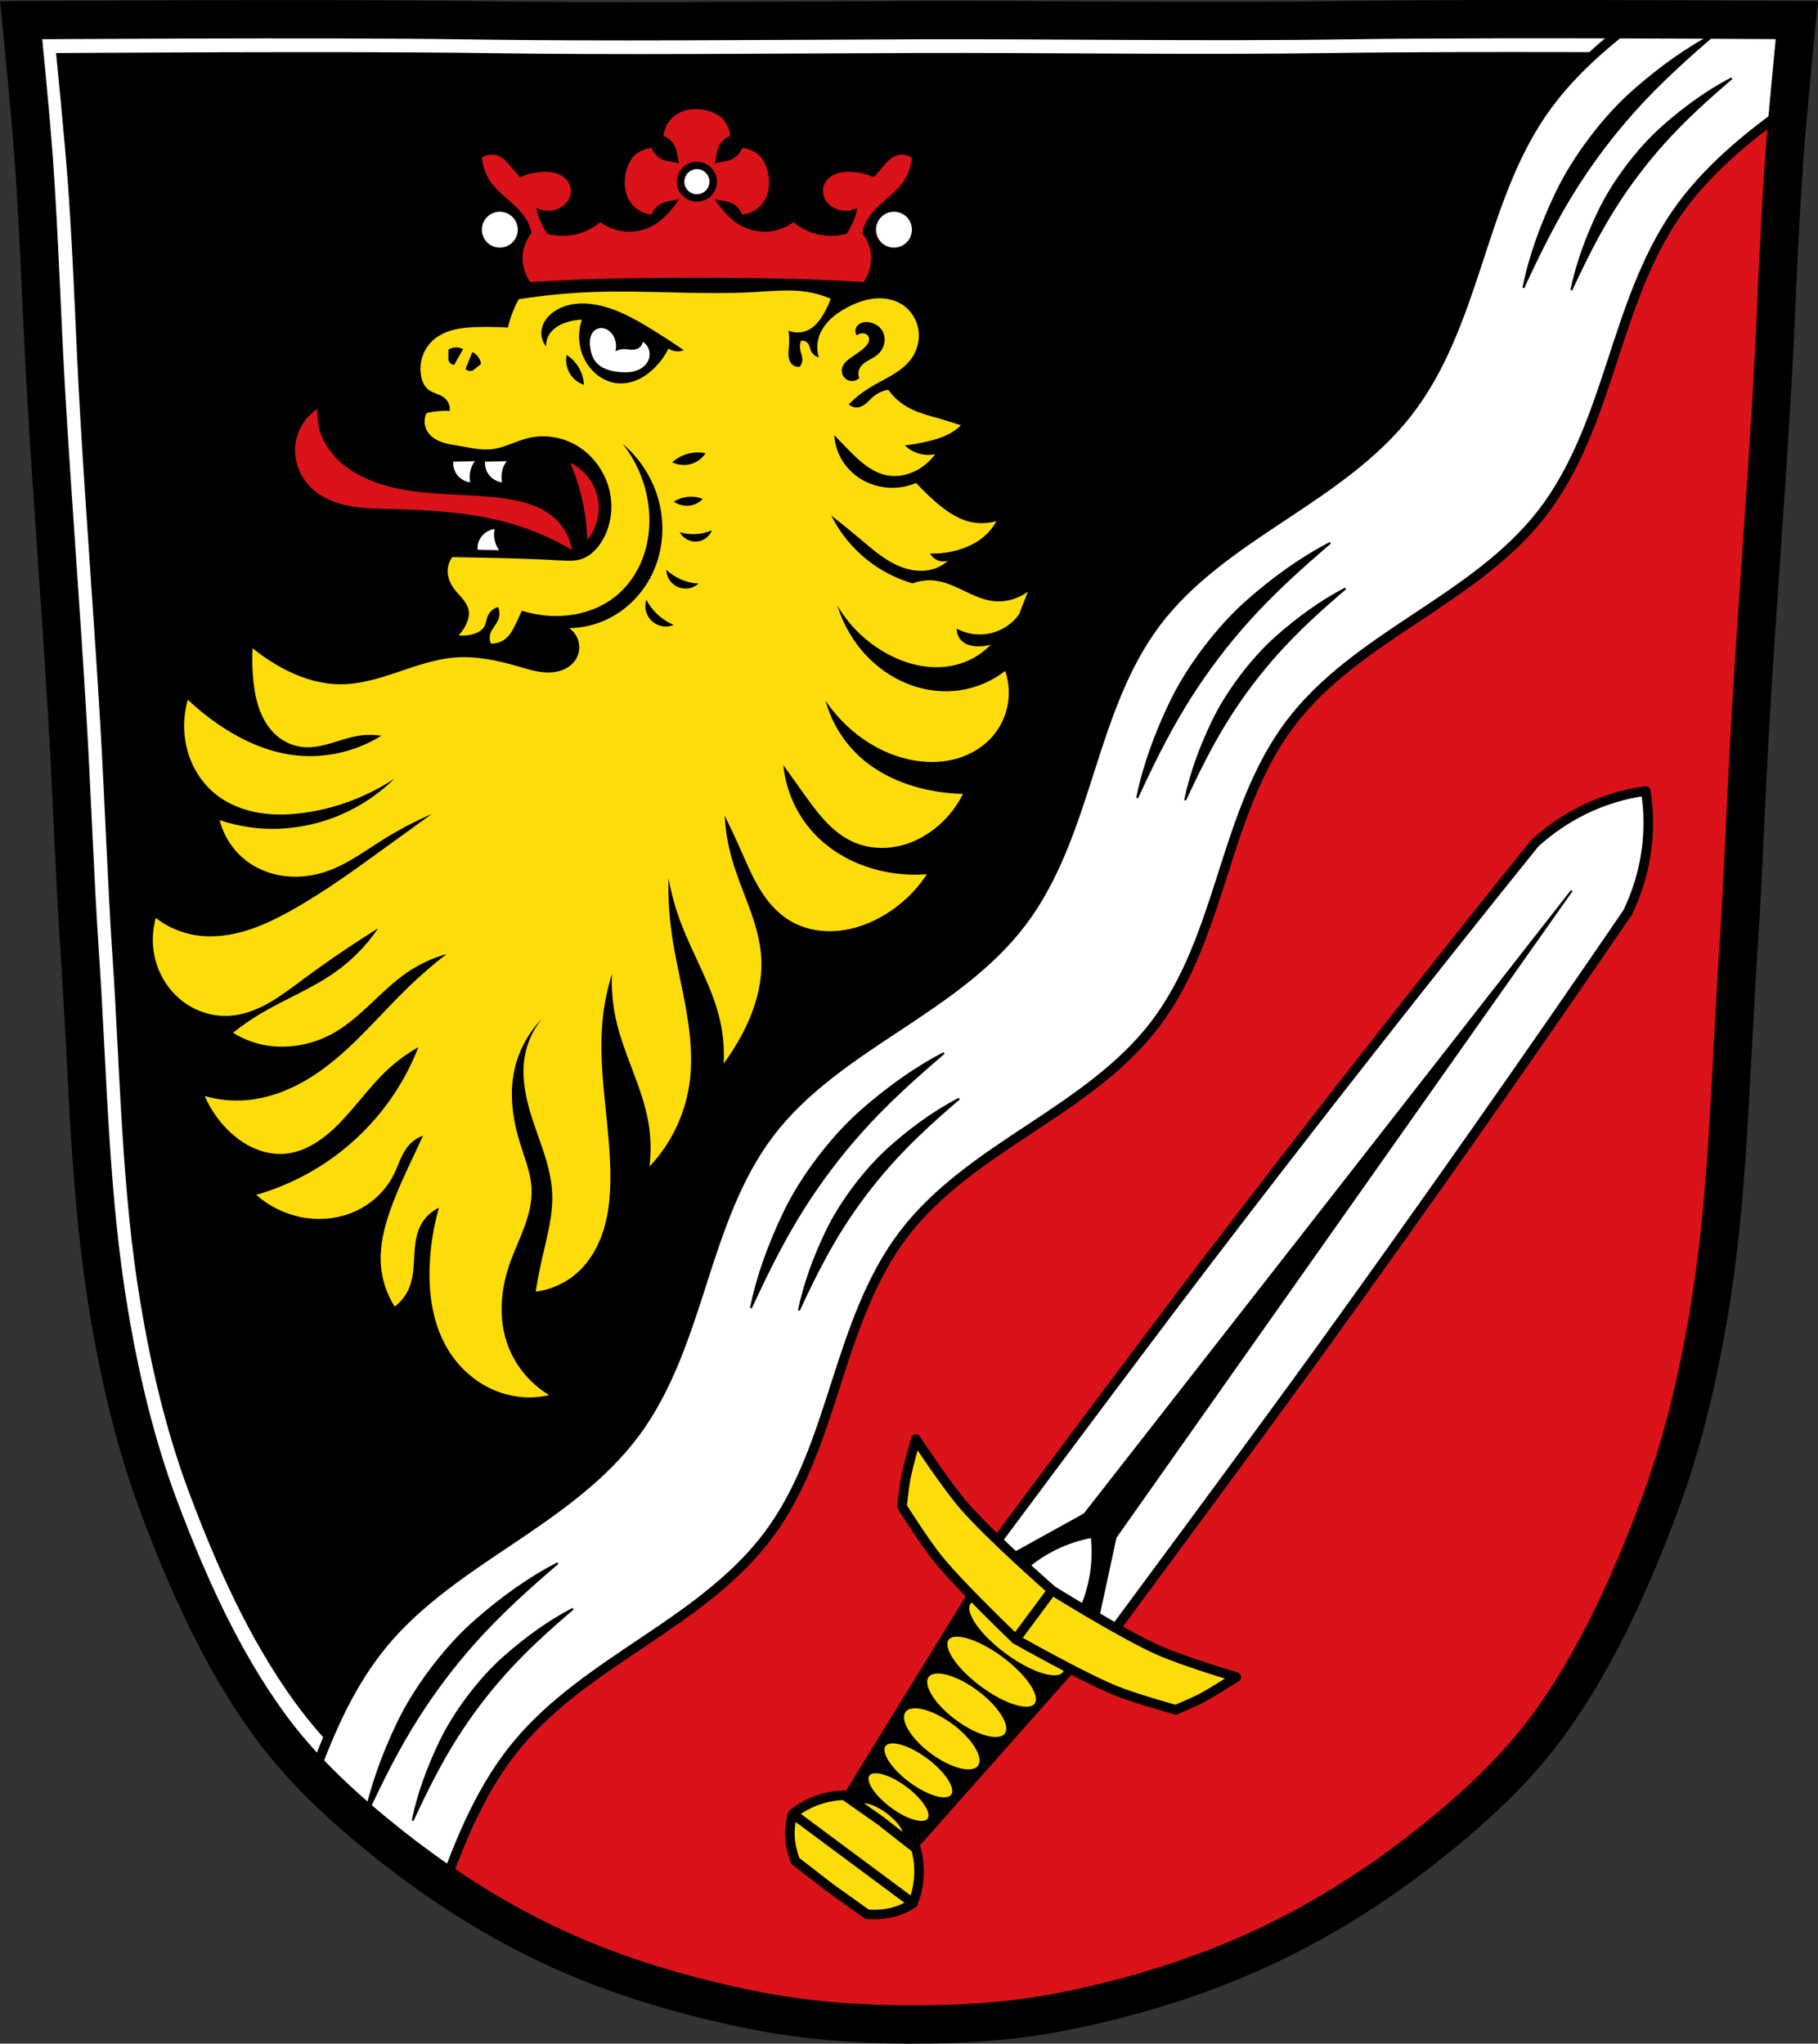 <?xml version="1.0" encoding="UTF-8" standalone="no"?>
<svg
   xmlns:dc="http://purl.org/dc/elements/1.1/"
   xmlns:cc="http://creativecommons.org/ns#"
   xmlns:rdf="http://www.w3.org/1999/02/22-rdf-syntax-ns#"
   xmlns:svg="http://www.w3.org/2000/svg"
   xmlns="http://www.w3.org/2000/svg"
   xmlns:sodipodi="http://sodipodi.sourceforge.net/DTD/sodipodi-0.dtd"
   xmlns:inkscape="http://www.inkscape.org/namespaces/inkscape"
   width="949.644"
   height="1067.598"
   viewBox="0 0 949.648 1067.601"
   version="1.1"
   id="svg1264"
   sodipodi:docname="DEU_Schwarzenbach_COA.svg"
   inkscape:version="0.92.5 (2060ec1f9f, 2020-04-08)">
  <rect x="0" y="0" width="949.648" height="1067.601" fill="#333333" stroke="none"/>
  <sodipodi:namedview
     pagecolor="#ffffff"
     bordercolor="#666666"
     borderopacity="1"
     objecttolerance="10"
     gridtolerance="10"
     guidetolerance="10"
     inkscape:pageopacity="0"
     inkscape:pageshadow="2"
     inkscape:window-width="1920"
     inkscape:window-height="1046"
     id="namedview1266"
     showgrid="false"
     inkscape:zoom="0.74278909"
     inkscape:cx="474.82192"
     inkscape:cy="533.79888"
     inkscape:window-x="-11"
     inkscape:window-y="-11"
     inkscape:window-maximized="1"
     inkscape:current-layer="svg1264"
     inkscape:snap-global="true"
     fit-margin-top="0"
     fit-margin-left="0"
     fit-margin-right="0"
     fit-margin-bottom="0"
     inkscape:snap-midpoints="true"
     inkscape:snap-smooth-nodes="true" />
  <defs
     id="defs1144">
    <inkscape:path-effect
       effect="spiro"
       id="path-effect1265"
       is_visible="true" />
    <inkscape:path-effect
       effect="spiro"
       id="path-effect1212"
       is_visible="true" />
    <inkscape:path-effect
       effect="spiro"
       id="path-effect1207"
       is_visible="true" />
    <inkscape:path-effect
       effect="spiro"
       id="path-effect1183"
       is_visible="true" />
    <inkscape:path-effect
       effect="spiro"
       id="path-effect1178"
       is_visible="true" />
    <inkscape:path-effect
       effect="spiro"
       id="path-effect1174"
       is_visible="true" />
    <inkscape:path-effect
       effect="spiro"
       id="path-effect1120"
       is_visible="true" />
    <inkscape:path-effect
       effect="spiro"
       id="path-effect1088"
       is_visible="true" />
    <inkscape:path-effect
       effect="spiro"
       id="path-effect1083"
       is_visible="true" />
    <inkscape:path-effect
       effect="spiro"
       id="path-effect1079"
       is_visible="true" />
    <inkscape:path-effect
       effect="spiro"
       id="path-effect3314"
       is_visible="true" />
    <inkscape:path-effect
       effect="spiro"
       id="path-effect3287"
       is_visible="true" />
    <inkscape:path-effect
       effect="spiro"
       id="path-effect3083"
       is_visible="true" />
    <inkscape:path-effect
       effect="spiro"
       id="path-effect2931"
       is_visible="true" />
    <inkscape:path-effect
       effect="spiro"
       id="path-effect2906"
       is_visible="true" />
    <inkscape:path-effect
       effect="spiro"
       id="path-effect2883"
       is_visible="true" />
    <inkscape:path-effect
       effect="spiro"
       id="path-effect2647"
       is_visible="true" />
    <inkscape:path-effect
       effect="spiro"
       id="path-effect2582"
       is_visible="true" />
    <inkscape:path-effect
       effect="spiro"
       id="path-effect2507"
       is_visible="true" />
    <inkscape:path-effect
       effect="spiro"
       id="path-effect2190"
       is_visible="true" />
    <path
       id="0"
       d="m 326.09,528.92 c 0,0 -24.36,16.11 -35.24,25.77 -10.257,9.104 -20.495,18.666 -28.06,30.11 -7.307,11.06 -11.11,24.07 -16.12,36.34 -3.98,9.75 -11.06,29.595 -11.06,29.595"
       inkscape:connector-curvature="0"
       style="fill:none;stroke:#000000;stroke-width:5;stroke-linecap:round" />
    <path
       id="1"
       d="m 347.07,542.56 c 0,0 -24.36,16.11 -35.24,25.77 -10.257,9.104 -20.495,18.666 -28.06,30.11 -7.307,11.06 -11.11,24.07 -16.12,36.34 -3.98,9.75 -11.06,29.595 -11.06,29.595"
       inkscape:connector-curvature="0"
       style="fill:none;stroke:#000000;stroke-width:5;stroke-linecap:round" />
    <inkscape:path-effect
       effect="spiro"
       id="path-effect2647-9"
       is_visible="true" />
    <inkscape:path-effect
       effect="spiro"
       id="path-effect2582-5"
       is_visible="true" />
    <inkscape:path-effect
       effect="spiro"
       id="path-effect2582-5-1"
       is_visible="true" />
    <inkscape:path-effect
       effect="spiro"
       id="path-effect2883-5"
       is_visible="true" />
    <inkscape:path-effect
       effect="spiro"
       id="path-effect2906-3"
       is_visible="true" />
    <inkscape:path-effect
       effect="spiro"
       id="path-effect2931-7"
       is_visible="true" />
    <inkscape:path-effect
       effect="spiro"
       id="path-effect3083-9"
       is_visible="true" />
    <inkscape:path-effect
       effect="spiro"
       id="path-effect3287-7"
       is_visible="true" />
    <inkscape:path-effect
       effect="spiro"
       id="path-effect3314-6"
       is_visible="true" />
    <inkscape:path-effect
       effect="spiro"
       id="path-effect1088-2"
       is_visible="true" />
    <inkscape:path-effect
       effect="spiro"
       id="path-effect1088-3"
       is_visible="true" />
    <inkscape:path-effect
       effect="spiro"
       id="path-effect1183-5"
       is_visible="true" />
    <inkscape:path-effect
       effect="spiro"
       id="path-effect1212-1"
       is_visible="true" />
    <inkscape:path-effect
       effect="spiro"
       id="path-effect1212-1-0"
       is_visible="true" />
    <inkscape:path-effect
       effect="spiro"
       id="path-effect1265-5"
       is_visible="true" />
    <inkscape:path-effect
       effect="spiro"
       id="path-effect1265-5-0"
       is_visible="true" />
  </defs>
  <path
     d="m 774.486,8.237 c -25.361,0.053 -49.444,0.198 -68.611,0.478 -76.666,1.122 -151.858,-0.214 -227.788,0 -2.571,0.007 -5.141,0.036 -7.712,0.043 -75.929,0.214 -151.122,1.122 -227.788,0 -76.666,-1.122 -232.129,0 -232.129,0 0,0 4.841,48.18 6.574,72.32 2.972,41.38 4.125,82.87 6.574,124.29 3.3,55.766 7.658,111.49 10.958,167.25 2.451,41.41 3.789,82.9 6.574,124.29 4.212,62.59 4.865,125.75 15.298,187.56 5.834,34.562 13.973,68.979 26.302,101.67 14.881,39.473 32.439,78.71 57.021,112.63 17.723,24.456 40.361,45.04 63.848,63.62 26.89,21.272 56.171,39.816 87.151,53.968 32.773,14.97 67.757,25.08 102.957,32.09 26.489,5.278 53.64,7.255 80.62,7.349 26.807,0.094 53.834,-1.52 80.154,-6.741 35.333,-7.01 70.299,-17.626 103.171,-32.746 30.947,-14.235 60.307,-32.696 87.2,-53.968 23.491,-18.58 46.124,-39.17 63.848,-63.62 24.581,-33.919 42.14,-73.16 57.021,-112.63 12.325,-32.695 20.467,-67.16 26.301,-101.72 10.429,-61.814 11.087,-124.97 15.298,-187.56 2.785,-41.39 4.125,-82.87 6.574,-124.29 3.3,-55.766 7.658,-111.44 10.958,-167.21 2.451,-41.41 3.602,-82.909 6.574,-124.29 1.734,-24.14 6.574,-72.32 6.574,-72.32 0,0 -87.452,-0.636 -163.517,-0.478 z"
     id="path1156-0-2-9"
     inkscape:connector-curvature="0"
     style="fill:#ffffff;stroke:none;stroke-width:20;stroke-opacity:1" />
  <path
     d="m 763.257,27.218 c -24.363,0.051 -47.498,0.192 -65.91,0.462 -73.648,1.085 -145.882,-0.207 -218.823,0 -2.47,0.007 -4.939,0.035 -7.409,0.042 -72.941,0.207 -145.174,1.085 -218.823,0 -73.648,-1.085 -222.993,0 -222.993,0 0,0 4.65,46.6 6.316,69.948 2.855,40.023 3.962,80.152 6.316,120.214 3.17,53.937 7.357,107.833 10.526,161.765 2.354,40.052 3.64,80.181 6.316,120.214 4.046,60.537 4.673,121.626 14.696,181.408 5.604,33.428 13.423,66.717 25.266,98.335 14.295,38.178 31.162,76.129 54.777,108.936 17.025,23.654 38.773,43.563 61.336,61.533 25.831,20.574 53.96,38.51 83.721,52.198 31.483,14.479 65.09,24.257 98.905,31.038 25.447,5.105 51.529,7.017 77.447,7.108 25.752,0.09 51.715,-1.47 77,-6.52 33.943,-6.78 67.532,-17.048 99.11,-31.672 29.729,-13.768 57.934,-31.624 83.768,-52.198 22.566,-17.971 44.309,-37.885 61.335,-61.533 23.614,-32.807 40.482,-70.76 54.777,-108.936 11.84,-31.623 19.662,-64.957 25.266,-98.384 10.019,-59.787 10.65,-120.871 14.696,-181.409 2.676,-40.033 3.962,-80.152 6.316,-120.214 3.17,-53.937 7.356,-107.785 10.526,-161.726 2.354,-40.052 3.46,-80.19 6.316,-120.214 1.665,-23.348 6.316,-69.948 6.316,-69.948 0,0 -84.01,-0.615 -157.081,-0.462 z"
     id="path1156-0-2-9-6"
     inkscape:connector-curvature="0"
     style="fill:#000000;stroke:none;stroke-width:20;stroke-opacity:1" />
  <path
     style="fill:#da121a;stroke:none;stroke-width:1px;stroke-linecap:butt;stroke-linejoin:miter;stroke-opacity:1;fill-opacity:1"
     d="M 938.598 10.504 L 199.877 960.738 C 201.313 961.896 202.752 963.046 204.195 964.188 C 231.085 985.459 260.367 1004.002 291.348 1018.154 C 302.878 1023.421 314.685 1028.077 326.676 1032.217 L 497.67 1057.215 C 516.942 1056.481 536.191 1054.6 555.078 1050.853 C 590.411 1043.843 625.376 1033.227 658.248 1018.107 C 689.195 1003.872 718.555 985.411 745.447 964.139 C 768.938 945.559 791.571 924.969 809.295 900.52 C 833.876 866.601 851.436 827.36 866.316 787.891 C 878.641 755.196 886.783 720.73 892.617 686.17 C 903.047 624.356 903.704 561.201 907.916 498.611 C 910.701 457.221 912.04 415.742 914.49 374.322 C 917.79 318.556 922.147 262.883 925.447 207.113 C 927.898 165.703 929.051 124.203 932.023 82.822 C 933.757 58.682 938.598 10.504 938.598 10.504 z "
     transform="matrix(1,0,0,1,0,-7.4209644e-4)"
     id="path2188" />
  <path
     style="fill:#000000;stroke:#000000;stroke-width:1px;stroke-linecap:butt;stroke-linejoin:miter;stroke-opacity:1"
     d="m 554.293,824.412 -39.71,-5.953 -73.536,119.394 0.7,38.109 36.685,-10.346 93.039,-104.91 z"
     id="path2970-2"
     inkscape:connector-curvature="0"
     sodipodi:nodetypes="ccccccc" />
  <path
     inkscape:connector-curvature="0"
     style="fill:#ffffff;stroke:#000000;stroke-width:5;stroke-linecap:round;stroke-linejoin:round;stroke-miterlimit:4;stroke-dasharray:none;stroke-opacity:1"
     d="m 854.94,10.105 c -18.633,14 -36.159,29.553 -49.321,48.678 -16.279,23.655 -25.045,51.524 -33.985,78.813 -8.94,27.288 -18.565,55.008 -36.17,77.694 -17.612,22.694 -42.073,38.891 -66.018,54.762 -23.945,15.871 -48.309,32.276 -65.58,55.231 -17.273,22.958 -26.282,50.914 -35.02,78.284 -8.738,27.37 -17.794,55.316 -35.135,78.223 -17.341,22.907 -41.783,39.206 -65.754,55.043 -23.972,15.837 -48.433,32.094 -65.842,54.949 -17.407,22.852 -26.586,50.753 -35.363,78.106 -8.778,27.353 -17.73,55.291 -34.793,78.401 -17.057,23.101 -41.123,39.888 -64.961,55.897 -23.839,16.009 -48.285,32.011 -66.635,54.098 -16.877,20.314 -27.769,44.809 -36.844,69.678 12.658,13.077 26.509,25.022 40.678,36.231 9.038,7.15 18.352,13.983 27.904,20.453 9.349,-26.144 20.473,-52.088 38.195,-73.42 18.35,-22.087 42.796,-38.087 66.635,-54.096 23.839,-16.009 47.905,-32.796 64.961,-55.897 17.063,-23.11 26.015,-51.048 34.793,-78.401 8.778,-27.353 17.956,-55.254 35.363,-78.106 17.409,-22.855 41.871,-39.113 65.842,-54.949 23.972,-15.837 48.413,-32.137 65.754,-55.043 17.341,-22.907 26.397,-50.855 35.135,-78.225 8.738,-27.37 17.747,-55.323 35.02,-78.282 17.271,-22.955 41.636,-39.36 65.58,-55.231 23.945,-15.871 48.405,-32.068 66.018,-54.762 17.605,-22.685 27.231,-50.405 36.17,-77.694 8.94,-27.288 17.706,-55.157 33.985,-78.813 15.353,-22.31 36.646,-39.758 58.707,-55.551 2.009,-22.317 4.34,-45.672 4.34,-45.672 0,0 -37.47,-0.253 -83.66,-0.398 z"
     id="path2580-5" />
  <path
     style="fill:#000000;stroke:#000000;stroke-width:1px;stroke-linecap:butt;stroke-linejoin:miter;stroke-opacity:1"
     d="m 225.51,871.56 c -6.91,9.128 -13.12,18.891 -18.028,29.234 -7.418,15.632 -13.519,32.047 -16.993,49.049 8.312,-18.057 17.177,-35.993 27.858,-52.774 8.829,-13.87 18.818,-27.065 29.772,-39.326 13.253,-14.834 28.11,-28.233 43.234,-41.133 -15.421,7.957 -29.563,18.283 -42.596,29.664 -8.624,7.531 -16.335,16.158 -23.246,25.286 z M 427.261,605.061 c -0.864,1.141 -1.717,2.292 -2.558,3.453 -5.885,8.125 -11.176,16.731 -15.47,25.781 -7.418,15.632 -13.519,32.047 -16.993,49.049 1.039,-2.257 2.087,-4.512 3.146,-6.763 7.411,-15.759 15.366,-31.327 24.712,-46.01 8.829,-13.87 18.818,-27.065 29.772,-39.326 13.253,-14.834 28.11,-28.233 43.234,-41.133 -15.421,7.957 -29.563,18.283 -42.596,29.664 -8.624,7.531 -16.335,16.158 -23.246,25.286 z M 629.013,338.563 c -0.864,1.141 -1.716,2.291 -2.557,3.451 -5.885,8.125 -11.177,16.732 -15.472,25.782 -7.418,15.632 -13.519,32.047 -16.993,49.049 1.039,-2.257 2.087,-4.512 3.146,-6.763 7.411,-15.759 15.366,-31.327 24.712,-46.01 8.829,-13.87 18.818,-27.065 29.772,-39.326 13.253,-14.834 28.11,-28.233 43.234,-41.133 -15.421,7.957 -29.563,18.283 -42.596,29.664 -8.624,7.531 -16.335,16.158 -23.246,25.286 z M 830.766,72.062 c -6.91,9.128 -13.12,18.891 -18.028,29.234 -7.418,15.632 -13.519,32.047 -16.993,49.049 8.312,-18.057 17.176,-35.993 27.858,-52.774 8.829,-13.87 18.818,-27.065 29.772,-39.326 13.253,-14.834 28.11,-28.233 43.234,-41.133 -15.421,7.957 -29.563,18.283 -42.596,29.664 -8.624,7.531 -16.335,16.158 -23.246,25.286 z M 244.712,886.097 c -5.737,7.578 -10.897,15.68 -14.981,24.26 -6.172,12.968 -11.257,26.581 -14.171,40.674 6.918,-14.979 14.291,-29.859 23.165,-43.786 7.335,-11.511 15.629,-22.467 24.718,-32.65 10.996,-12.321 23.317,-23.455 35.857,-34.178 -12.774,6.629 -24.496,15.217 -35.302,24.676 -7.15,6.259 -13.549,13.425 -19.286,21.003 z M 446.463,619.598 c -0.717,0.947 -1.425,1.902 -2.123,2.866 -4.887,6.745 -9.284,13.887 -12.858,21.394 -6.172,12.968 -11.257,26.581 -14.171,40.674 0.865,-1.872 1.737,-3.742 2.618,-5.61 6.167,-13.073 12.783,-25.99 20.548,-38.176 3.667,-5.755 7.575,-11.372 11.701,-16.822 4.126,-5.451 8.472,-10.737 13.017,-15.828 10.996,-12.321 23.317,-23.455 35.857,-34.178 -0.798,0.414 -1.593,0.836 -2.383,1.265 -0.791,0.43 -1.575,0.868 -2.357,1.312 -1.564,0.888 -3.113,1.802 -4.645,2.745 -9.192,5.655 -17.812,12.26 -25.916,19.355 -7.15,6.259 -13.549,13.425 -19.286,21.004 z M 648.215,353.099 c -2.151,2.842 -4.22,5.757 -6.183,8.743 -3.271,4.978 -6.245,10.154 -8.798,15.517 -6.172,12.968 -11.257,26.581 -14.171,40.674 0.865,-1.872 1.738,-3.744 2.619,-5.611 6.167,-13.073 12.781,-25.988 20.546,-38.175 7.335,-11.511 15.629,-22.467 24.718,-32.65 10.996,-12.321 23.317,-23.455 35.857,-34.178 -12.774,6.629 -24.496,15.217 -35.302,24.676 -7.151,6.259 -13.548,13.425 -19.286,21.003 z M 849.968,86.599 c -5.737,7.578 -10.897,15.68 -14.981,24.26 -6.172,12.968 -11.257,26.581 -14.171,40.674 6.918,-14.979 14.291,-29.859 23.165,-43.786 7.335,-11.511 15.629,-22.467 24.718,-32.65 10.996,-12.321 23.317,-23.455 35.857,-34.178 -12.774,6.629 -24.496,15.217 -35.302,24.676 -7.15,6.259 -13.549,13.425 -19.286,21.003 z"
     id="path2645-3"
     inkscape:connector-curvature="0" />
  <path
     d="m 775.074,10.039 c -25.361,0.053 -49.444,0.198 -68.611,0.478 -76.666,1.122 -151.858,-0.214 -227.788,0 -2.571,0.007 -5.141,0.036 -7.712,0.043 -75.929,0.214 -151.122,1.122 -227.788,0 -76.666,-1.122 -232.129,0 -232.129,0 0,0 4.841,48.18 6.574,72.32 2.972,41.38 4.125,82.87 6.574,124.29 3.3,55.766 7.658,111.49 10.958,167.25 2.451,41.41 3.789,82.9 6.574,124.29 4.212,62.59 4.865,125.75 15.298,187.56 5.834,34.562 13.973,68.979 26.302,101.67 14.881,39.473 32.439,78.71 57.021,112.63 17.723,24.456 40.361,45.04 63.848,63.62 26.89,21.272 56.171,39.816 87.151,53.968 32.773,14.97 67.757,25.08 102.957,32.09 26.489,5.278 53.64,7.255 80.62,7.349 26.807,0.094 53.834,-1.52 80.154,-6.741 35.333,-7.01 70.299,-17.626 103.171,-32.746 30.947,-14.235 60.307,-32.696 87.2,-53.968 23.491,-18.58 46.124,-39.17 63.848,-63.62 24.581,-33.919 42.14,-73.16 57.021,-112.63 12.325,-32.695 20.467,-67.16 26.301,-101.72 10.429,-61.814 11.087,-124.97 15.298,-187.56 2.785,-41.39 4.125,-82.87 6.574,-124.29 3.3,-55.766 7.658,-111.44 10.958,-167.21 2.451,-41.41 3.602,-82.909 6.574,-124.29 1.734,-24.14 6.574,-72.32 6.574,-72.32 0,0 -87.452,-0.636 -163.517,-0.478 z"
     id="path1156-0-2"
     inkscape:connector-curvature="0"
     style="fill:none;stroke:#000000;stroke-width:20;stroke-opacity:1" />
  <path
     style="fill:#ffffff;stroke:#000000;stroke-width:5;stroke-linecap:round;stroke-linejoin:round;stroke-miterlimit:4;stroke-dasharray:none;stroke-opacity:1"
     d="m 859.658,413.216 c -11.152,1.466 -22.17,4.822 -32.457,9.883 -9.223,4.537 -17.856,10.442 -25.523,17.457 -57.685,71.608 -114.46,143.959 -170.302,217.024 -40.238,52.647 -119.253,159.045 -119.253,159.045 l 61.815,45.905 c 0,0 79.015,-106.399 117.781,-160.138 53.803,-74.579 106.653,-149.845 158.528,-225.767 4.499,-9.368 7.656,-19.34 9.334,-29.48 1.871,-11.311 1.897,-22.829 0.077,-33.929 z"
     id="path2881-3"
     inkscape:connector-curvature="0"
     sodipodi:nodetypes="cccsccccccc" />
  <path
     style="fill:#000000;stroke:#000000;stroke-width:1px;stroke-linecap:butt;stroke-linejoin:miter;stroke-opacity:1"
     d="m 821.038,465.222 -254.585,325.817 -53.576,29.645 28.479,21.149 28.479,21.149 12.892,-59.858 z"
     id="path2904-8"
     inkscape:connector-curvature="0" />
  <path
     style="fill:#ffffff;stroke:#000000;stroke-width:1px;stroke-linecap:butt;stroke-linejoin:miter;stroke-opacity:1"
     d="m 570.272,802.894 c -6.14,1.136 -12.131,3.068 -17.78,5.731 -6.514,3.071 -12.569,7.116 -17.899,11.958 l 14.529,10.79 14.531,10.791 c 3.095,-6.502 5.217,-13.468 6.273,-20.591 0.916,-6.177 1.032,-12.472 0.345,-18.678 z"
     id="path2929-6"
     inkscape:connector-curvature="0" />
  <path
     style="opacity:1;fill:#fcdd09;fill-opacity:1;fill-rule:evenodd;stroke:#000000;stroke-width:1.1;stroke-linecap:round;stroke-linejoin:round;stroke-miterlimit:4;stroke-dasharray:none;stroke-opacity:1;paint-order:fill markers stroke"
     d="m 537.403,847.155 a 30.574,10.551 36.599 0 0 -30.835,-9.757 30.574,10.551 36.599 0 0 18.254,26.698 30.574,10.551 36.599 0 0 30.837,9.758 30.574,10.551 36.599 0 0 -18.256,-26.699 z m -13.404,18.05 a 28.535,10.071 36.599 0 0 -28.913,-8.928 28.535,10.071 36.599 0 0 16.904,25.099 28.535,10.071 36.599 0 0 28.914,8.927 28.535,10.071 36.599 0 0 -16.905,-25.098 z m -13.027,17.542 a 25.298,10.071 36.599 0 0 -26.313,-6.997 25.298,10.071 36.599 0 0 14.304,23.169 25.298,10.071 36.599 0 0 26.316,6.997 25.298,10.071 36.599 0 0 -14.307,-23.168 z m -13.027,17.542 a 24.099,10.071 36.599 0 0 -25.353,-6.282 24.099,10.071 36.599 0 0 13.344,22.453 24.099,10.071 36.599 0 0 25.352,6.284 24.099,10.071 36.599 0 0 -13.343,-22.455 z m -13.296,17.904 a 21.873,8.273 36.599 0 0 -22.493,-6.399 21.873,8.273 36.599 0 0 12.628,19.683 21.873,8.273 36.599 0 0 22.493,6.399 21.873,8.273 36.599 0 0 -12.628,-19.683 z m -10.938,14.729 a 19.435,7.314 36.599 0 0 -19.963,-5.717 19.435,7.314 36.599 0 0 11.243,17.46 19.435,7.314 36.599 0 0 19.964,5.715 19.435,7.314 36.599 0 0 -11.244,-17.458 z m -10.293,13.86 a 14.255,5.275 36.599 0 0 -14.589,-4.263 14.255,5.275 36.599 0 0 8.298,12.734 14.255,5.275 36.599 0 0 14.59,4.264 14.255,5.275 36.599 0 0 -8.3,-12.735 z"
     id="path2988-3"
     inkscape:connector-curvature="0" />
  <path
     style="fill:#fcdd09;stroke:#000000;stroke-width:5;stroke-linecap:round;stroke-linejoin:round;stroke-opacity:1;stroke-miterlimit:4;stroke-dasharray:none;fill-opacity:1"
     d="m 460.095,951.257 -19.057,-13.41 c -2.965,0.064 -5.924,0.424 -8.818,1.073 -6.58,1.476 -12.815,4.465 -18.087,8.67 -1.699,5.182 -2.006,11.002 -0.888,16.881 0.492,2.586 1.255,5.182 2.275,7.737 l 18.42,14.268 18.984,13.509 c 2.741,0.238 5.447,0.218 8.065,-0.059 5.951,-0.63 11.434,-2.606 15.903,-5.73 2.502,-6.262 3.56,-13.095 3.072,-19.821 -0.215,-2.958 -0.726,-5.895 -1.522,-8.752 z"
     id="path3081-8"
     inkscape:connector-curvature="0" />
  <path
     style="fill:#fcdd09;stroke:#000000;stroke-width:5;stroke-linecap:round;stroke-linejoin:round;stroke-opacity:1;stroke-miterlimit:4;stroke-dasharray:none;fill-opacity:1"
     d="m 414.132,947.59 62.759,46.607"
     id="path3120-7"
     inkscape:connector-curvature="0" />
  <path
     style="fill:#fcdd09;stroke:#000000;stroke-width:5;stroke-linecap:round;stroke-linejoin:round;stroke-miterlimit:4;stroke-dasharray:none;stroke-opacity:1;fill-opacity:1"
     d="m 478.381,751.784 c 0,0 -3.92,13.534 -5.261,20.44 -0.947,4.878 -1.956,14.777 -1.956,14.777 0,0 11.99,19.03 19.097,27.709 12.241,14.947 40.303,41.652 40.303,41.652 0,0 33.678,19.146 51.526,26.543 10.363,4.295 32.046,10.272 32.046,10.272 0,0 9.185,-3.827 13.581,-6.144 6.224,-3.28 18.047,-10.945 18.047,-10.945 0,0 -27.744,-8.219 -40.897,-14.14 -19.296,-8.685 -55.312,-31.158 -55.312,-31.158 0,0 -31.923,-27.981 -45.815,-43.942 -9.47,-10.88 -25.359,-35.064 -25.359,-35.064 z"
     id="path2952-9"
     inkscape:connector-curvature="0"
     sodipodi:nodetypes="cccccccccscsc" />
  <path
     style="fill:none;stroke:#000000;stroke-width:5;stroke-linecap:round;stroke-linejoin:miter;stroke-opacity:1;stroke-miterlimit:4;stroke-dasharray:none"
     d="m 530.565,856.362 18.558,-24.99"
     id="path3261"
     inkscape:connector-curvature="0" />
  <path
     style="fill:#da121a;fill-opacity:1;stroke:none;stroke-width:1px;stroke-linecap:butt;stroke-linejoin:miter;stroke-opacity:1"
     d="M 363.834 56.998 C 359.303 56.926 354.836 58.217 351.592 61.086 C 348.79 63.642 346.98 67.26 346.617 71.035 C 349.279 72.024 351.51 74.123 352.658 76.721 C 353.45 78.512 353.733 80.479 354.08 82.406 C 354.258 83.391 354.461 84.373 354.686 85.348 C 353.71 85.123 352.729 84.918 351.744 84.74 C 349.817 84.393 347.85 84.11 346.059 83.318 C 343.461 82.17 341.362 79.942 340.373 77.279 C 336.598 77.642 332.979 79.45 330.424 82.252 C 325.26 89.26 324.685 100.637 330.424 107.125 C 332.979 109.927 336.598 111.736 340.373 112.1 C 341.362 109.437 343.461 107.207 346.059 106.059 C 347.85 105.267 349.817 104.984 351.744 104.637 C 352.729 104.459 353.71 104.256 354.686 104.031 C 354.678 104.064 354.672 104.098 354.664 104.131 C 353.397 106.06 352.018 107.915 350.525 109.676 C 347.964 112.699 345.058 115.484 341.643 117.494 C 336.557 120.488 330.413 121.639 324.588 120.691 C 320.622 120.046 316.812 118.449 313.572 116.072 C 310.549 118.61 307.029 120.554 303.27 121.758 C 297.664 123.553 291.534 123.679 285.859 122.113 C 284.282 119.783 282.969 117.274 281.951 114.65 C 281.191 112.691 280.596 110.67 280.174 108.611 C 283.425 110.302 287.387 110.566 290.834 109.322 C 293.194 108.471 295.324 106.91 296.682 104.801 C 298.039 102.691 298.574 100.023 297.939 97.596 C 297.562 96.151 296.787 94.82 295.77 93.727 C 294.752 92.633 293.497 91.774 292.139 91.152 C 289.423 89.909 286.354 89.628 283.371 89.779 C 279.331 89.984 275.332 90.953 271.646 92.621 C 270.083 90.866 268.543 89.089 267.027 87.291 C 265.172 85.09 263.257 82.785 260.631 81.607 C 259.217 80.974 257.644 80.701 256.1 80.824 C 254.555 80.948 253.043 81.468 251.748 82.318 C 252.118 86.891 253.73 91.356 256.367 95.109 C 258.879 98.685 262.244 101.556 265.539 104.426 C 268.834 107.296 272.141 110.254 274.488 113.939 C 276.009 116.327 277.099 118.989 277.688 121.758 C 275.568 124.31 274.089 127.391 273.424 130.641 C 272.677 134.287 272.956 138.124 274.133 141.654 C 274.805 143.671 275.767 145.592 276.977 147.34 C 290.823 146.517 304.681 145.859 318.547 145.562 C 348.86 144.915 379.194 144.915 409.508 145.562 C 423.374 145.859 437.232 146.517 451.078 147.34 C 452.288 145.592 453.25 143.671 453.922 141.654 C 455.099 138.124 455.379 134.287 454.633 130.641 C 453.967 127.391 452.489 124.31 450.369 121.758 C 450.958 118.989 452.046 116.327 453.566 113.939 C 455.913 110.254 459.22 107.296 462.516 104.426 C 465.811 101.556 469.176 98.685 471.688 95.109 C 474.324 91.356 475.937 86.891 476.307 82.318 C 475.012 81.468 473.499 80.948 471.955 80.824 C 470.411 80.701 468.837 80.974 467.424 81.607 C 464.797 82.785 462.882 85.09 461.027 87.291 C 459.512 89.089 457.972 90.866 456.408 92.621 C 452.723 90.953 448.724 89.984 444.684 89.779 C 441.7 89.628 438.632 89.909 435.916 91.152 C 434.558 91.774 433.303 92.633 432.285 93.727 C 431.268 94.82 430.493 96.151 430.115 97.596 C 429.481 100.023 430.016 102.691 431.373 104.801 C 432.73 106.91 434.863 108.471 437.223 109.322 C 440.669 110.566 444.63 110.302 447.881 108.611 C 447.459 110.67 446.863 112.691 446.104 114.65 C 445.086 117.274 443.772 119.783 442.195 122.113 C 436.521 123.679 430.391 123.553 424.785 121.758 C 421.026 120.554 417.506 118.61 414.482 116.072 C 411.242 118.449 407.433 120.046 403.467 120.691 C 397.642 121.639 391.498 120.488 386.412 117.494 C 382.997 115.484 380.091 112.699 377.529 109.676 C 376.039 107.916 374.66 106.063 373.395 104.137 C 373.387 104.102 373.379 104.066 373.371 104.031 C 374.346 104.256 375.326 104.459 376.311 104.637 C 378.238 104.984 380.205 105.267 381.996 106.059 C 384.594 107.207 386.693 109.437 387.682 112.1 C 391.457 111.736 395.075 109.927 397.631 107.125 C 403.369 100.637 402.795 89.26 397.631 82.252 C 395.075 79.45 391.457 77.642 387.682 77.279 C 386.693 79.942 384.594 82.17 381.996 83.318 C 380.205 84.11 378.238 84.393 376.311 84.74 C 375.326 84.918 374.346 85.123 373.371 85.348 C 373.596 84.373 373.799 83.391 373.977 82.406 C 374.324 80.479 374.607 78.512 375.398 76.721 C 376.546 74.123 378.775 72.024 381.438 71.035 C 381.074 67.26 379.267 63.642 376.465 61.086 C 372.961 58.504 368.365 57.07 363.834 56.998 z M 364.027 84.477 A 10.443 10.443 0 0 1 374.471 94.92 A 10.443 10.443 0 0 1 364.027 105.363 A 10.443 10.443 0 0 1 353.584 94.92 A 10.443 10.443 0 0 1 364.027 84.477 z M 165.865 213.613 C 160.817 216.865 156.981 221.953 155.244 227.701 C 153.746 232.661 153.801 238.067 155.318 243.021 C 156.836 247.976 159.798 252.467 163.697 255.879 C 168.804 260.347 175.358 262.896 182.016 264.207 C 188.673 265.518 195.496 265.667 202.279 265.85 C 223.939 266.432 245.833 267.432 266.652 273.436 C 277.876 276.672 288.685 281.345 298.73 287.307 C 297.931 282.025 295.566 276.99 292.012 273.002 C 288.324 268.865 283.446 265.907 278.268 263.932 C 273.089 261.957 267.598 260.921 262.102 260.213 C 250.317 258.695 238.396 258.638 226.549 257.732 C 214.701 256.827 202.752 255.027 191.875 250.244 C 186.56 247.907 181.524 244.853 177.268 240.904 C 173.011 236.955 169.55 232.086 167.6 226.617 C 166.12 222.468 165.524 218.006 165.865 213.613 z M 297.865 241.791 C 300.186 247.192 302.072 252.779 303.5 258.48 C 305.435 266.207 306.526 274.144 306.75 282.105 C 309.544 278.738 311.474 274.658 312.303 270.361 C 313.132 266.065 312.859 261.562 311.52 257.396 C 309.343 250.631 304.282 244.846 297.865 241.791 z "
     transform="matrix(1,0,0,1,0,-7.4209644e-4)"
     id="path3285-7" />
  <path
     inkscape:connector-curvature="0"
     style="opacity:1;fill:#ffffff;fill-opacity:1;fill-rule:evenodd;stroke:none;stroke-width:1;stroke-linecap:round;stroke-linejoin:round;stroke-miterlimit:4;stroke-dasharray:none;stroke-opacity:1;paint-order:fill markers stroke"
     d="m 364.03,88.363 a 6.557,6.557 0 0 0 -6.557,6.557 6.557,6.557 0 0 0 6.557,6.557 6.557,6.557 0 0 0 6.557,-6.557 6.557,6.557 0 0 0 -6.557,-6.557 z m -102.946,22.248 a 9.368,9.368 0 0 0 -9.367,9.369 9.368,9.368 0 0 0 9.367,9.367 9.368,9.368 0 0 0 9.369,-9.367 9.368,9.368 0 0 0 -9.369,-9.369 z m 205.891,0 a 9.368,9.368 0 0 0 -9.369,9.369 9.368,9.368 0 0 0 9.369,9.367 9.368,9.368 0 0 0 9.367,-9.367 9.368,9.368 0 0 0 -9.367,-9.369 z"
     id="path3395-3-3" />
  <path
     inkscape:connector-curvature="0"
     style="fill:#ffffff;stroke:none;stroke-width:1px;stroke-linecap:butt;stroke-linejoin:miter;stroke-opacity:1"
     d="m 314.059,171.383 c -0.879,0.002 -1.76,0.206 -2.537,0.615 -0.776,0.408 -1.442,1.016 -1.955,1.727 -0.514,0.711 -0.878,1.524 -1.111,2.369 -0.467,1.691 -0.41,3.485 -0.186,5.225 0.349,2.708 1.133,5.438 2.818,7.586 1.428,1.82 3.437,3.126 5.592,3.965 2.155,0.839 4.461,1.234 6.764,1.453 3.1,0.295 6.304,0.269 9.227,-0.807 1.461,-0.538 2.835,-1.338 3.961,-2.414 1.126,-1.076 1.997,-2.433 2.418,-3.932 0.446,-1.59 0.373,-3.321 -0.207,-4.867 -0.58,-1.546 -1.663,-2.899 -3.045,-3.803 -0.121,0.798 -0.446,1.562 -0.936,2.203 -0.49,0.641 -1.145,1.157 -1.883,1.482 -1.135,0.501 -2.418,0.544 -3.656,0.461 -1.238,-0.083 -2.473,-0.286 -3.713,-0.246 -1.431,0.046 -2.849,0.42 -4.117,1.084 0.707,-2.676 0.308,-5.627 -1.084,-8.02 -0.884,-1.519 -2.181,-2.831 -3.791,-3.535 -0.805,-0.352 -1.68,-0.549 -2.559,-0.547 z m -66.045,69.541 -11.27,0.217 c -0.179,2.28 0.442,4.614 1.732,6.502 1.622,2.373 4.3,3.994 7.154,4.334 -0.38,-1.853 -0.38,-3.782 0,-5.635 0.399,-1.948 1.216,-3.808 2.383,-5.418 z m 16.623,0 -11.272,0.217 c -0.179,2.28 0.444,4.614 1.734,6.502 1.622,2.373 4.298,3.994 7.152,4.334 -0.38,-1.853 -0.38,-3.782 0,-5.635 0.399,-1.948 1.218,-3.808 2.385,-5.418 z m -6.285,35.453 c -2.854,0.34 -5.532,1.961 -7.154,4.334 -1.291,1.888 -1.912,4.224 -1.732,6.504 l 11.27,0.217 c -1.166,-1.61 -1.984,-3.472 -2.383,-5.42 -0.38,-1.853 -0.38,-3.782 0,-5.635 z"
     id="path1086-0" />
  <path
     inkscape:connector-curvature="0"
     style="fill:#fcdd09;stroke:none;stroke-width:1px;stroke-linecap:butt;stroke-linejoin:miter;stroke-opacity:1;fill-opacity:1"
     d="m 411.319,151.75 c -5.636,-0.011 -11.301,0.488 -16.936,0.816 -28.282,1.646 -56.659,-1.055 -84.969,0 -12.877,0.48 -25.725,1.739 -38.451,3.766 -1.112,1.998 -2.102,4.064 -2.959,6.184 -1.128,2.789 -2.027,5.671 -2.688,8.606 -5.191,-0.317 -10.397,-0.408 -15.596,-0.27 -4.266,0.113 -8.559,0.384 -12.697,1.424 -4.139,1.04 -8.145,2.892 -11.234,5.836 -2.346,2.236 -4.112,5.068 -5.125,8.147 -1.013,3.078 -1.274,6.395 -0.791,9.6 0.224,1.484 0.609,2.954 1.26,4.307 0.651,1.352 1.576,2.587 2.773,3.492 1.203,0.91 2.633,1.459 4.041,2.002 1.408,0.543 2.836,1.104 4.025,2.031 1.042,0.812 1.874,1.894 2.389,3.111 0.515,1.217 0.713,2.565 0.57,3.879 -2.511,-0.126 -5.034,-0.036 -7.529,0.27 -1.537,0.188 -3.064,0.457 -4.572,0.807 -1.385,2.738 -1.385,6.135 0,8.873 0.749,1.48 1.87,2.757 3.176,3.779 1.305,1.022 2.794,1.796 4.344,2.385 3.1,1.177 6.421,1.614 9.69,2.172 5.792,0.989 11.654,2.39 17.479,1.613 6.25,-0.834 11.902,-4.106 18.016,-5.646 8.058,-2.03 16.84,-0.902 24.199,2.957 8.63,4.525 15.181,12.726 18.016,22.049 3.019,9.928 1.76,21.239 -4.033,29.848 -2.502,3.717 -5.943,6.991 -10.217,8.336 -3.434,1.081 -7.123,0.848 -10.717,0.637 -13.891,-0.818 -27.805,-1.166 -41.717,-1.443 -4.929,-0.098 -9.859,-0.189 -14.789,-0.27 -1.45,1.934 -2.305,4.308 -2.42,6.723 -0.165,3.464 1.176,6.883 3.227,9.68 1.417,1.932 3.159,3.601 4.67,5.461 1.51,1.86 2.818,3.995 3.129,6.371 0.275,2.099 -0.252,4.233 -1.076,6.184 -1.012,2.396 -2.481,4.597 -4.303,6.453 2.706,0.299 5.474,0.022 8.066,-0.807 1.066,-0.341 2.11,-0.776 3.047,-1.389 0.937,-0.613 1.768,-1.408 2.332,-2.375 1.003,-1.718 1.095,-3.819 1.881,-5.646 0.963,-2.239 3.014,-3.982 5.379,-4.572 0.884,2.123 0.884,4.599 0,6.723 -0.519,1.246 -1.317,2.351 -2.086,3.459 -0.769,1.108 -1.526,2.251 -1.947,3.533 -0.573,1.744 -0.477,3.699 0.268,5.377 2.811,0.103 5.649,-0.876 7.799,-2.689 2.337,-1.971 3.782,-4.776 5.109,-7.529 1.115,-2.312 2.191,-4.642 3.227,-6.99 4.705,1.487 9.594,2.393 14.52,2.689 12.102,0.729 24.641,-2.427 34.149,-9.949 6.608,-5.229 11.581,-12.414 14.533,-20.307 2.952,-7.893 3.921,-16.47 3.215,-24.867 -1.057,-12.568 -5.892,-24.795 -13.715,-34.688 10.857,9.086 18.189,22.283 20.168,36.301 1.568,11.108 -0.2,22.712 -5.295,32.707 -5.095,9.995 -13.536,18.304 -23.746,22.953 -5.979,2.723 -12.523,4.198 -19.092,4.303 2.594,1.769 4.45,4.587 5.047,7.67 0.597,3.083 -0.073,6.391 -1.82,9 -1.863,2.783 -4.855,4.698 -8.066,5.648 -3.598,1.065 -7.451,0.991 -11.152,0.377 -3.702,-0.614 -7.293,-1.752 -10.897,-2.799 -10.662,-3.096 -21.737,-5.437 -32.805,-4.57 -10.227,0.801 -20.019,4.3 -29.738,7.58 -9.72,3.28 -19.697,6.401 -29.955,6.402 -11.85,0.002 -23.399,-4.208 -33.611,-10.219 -4.333,-2.55 -8.47,-5.428 -12.367,-8.604 -0.367,6.095 -0.187,12.223 0.537,18.285 0.607,5.079 1.606,10.145 3.5,14.897 1.894,4.752 4.721,9.194 8.6,12.529 3.835,3.297 8.677,5.442 13.713,5.916 4.945,0.466 9.901,-0.648 14.666,-2.049 4.765,-1.401 9.468,-3.103 14.375,-3.867 3.912,-0.609 7.918,-0.609 11.83,0 -13.864,8.7 -30.856,12.293 -47.055,9.949 -13.558,-1.962 -26.307,-7.906 -37.645,-15.596 -5.81,-3.941 -11.302,-8.352 -16.402,-13.176 -1.228,4.37 -1.863,8.906 -1.883,13.445 -0.03,6.914 1.386,13.846 4.264,20.133 2.877,6.287 7.226,11.914 12.678,16.166 6.479,5.053 14.395,8.088 22.506,9.404 8.111,1.317 16.425,0.97 24.549,-0.262 16.373,-2.482 32.186,-8.584 45.981,-17.746 -8.194,8.073 -17.918,14.585 -28.502,19.09 -14.661,6.24 -30.996,8.576 -46.787,6.455 -5.481,-0.736 -10.892,-2 -16.133,-3.766 2.191,8.822 7.636,16.797 15.057,22.049 5.967,4.223 13.12,6.68 20.402,7.322 7.282,0.642 14.682,-0.501 21.545,-3.02 10.198,-3.742 19.029,-10.361 28.233,-16.133 8.16,-5.117 16.707,-9.617 25.545,-13.445 -7.453,5.359 -14.893,10.736 -22.318,16.133 -16.681,12.124 -33.344,24.38 -51.358,34.418 -7.94,4.425 -16.18,8.431 -24.93,10.893 -8.75,2.462 -18.068,3.336 -26.965,1.477 -6.731,-1.407 -13.133,-4.374 -18.555,-8.604 -2.268,7.965 -2.077,16.611 0.539,24.469 2.616,7.856 7.67,14.914 14.393,19.748 6.723,4.834 15.095,7.387 23.361,6.916 7.22,-0.412 14.166,-3.054 20.473,-6.592 6.307,-3.538 12.06,-7.968 17.869,-12.275 12.804,-9.494 25.993,-18.467 39.526,-26.889 -6.085,8.95 -13.79,16.796 -22.629,23.041 -12.395,8.758 -26.776,14.262 -39.752,22.133 -4.681,2.839 -9.176,5.984 -13.445,9.41 3.197,2.013 6.636,3.643 10.219,4.842 14.119,4.724 30.168,2.404 43.022,-5.109 14.095,-8.239 24.17,-21.974 37.645,-31.192 6.316,-4.32 13.34,-7.604 20.705,-9.68 -6.843,5.286 -13.399,10.944 -19.629,16.94 -15.046,14.48 -28.288,31.007 -45.174,43.291 -11.721,8.526 -25.351,14.925 -39.795,16.133 -7.31,0.611 -14.732,-0.121 -21.781,-2.15 2.802,6.499 6.839,12.463 11.832,17.479 3.998,4.017 8.636,7.444 13.818,9.738 5.182,2.294 10.924,3.428 16.566,2.898 9.262,-0.869 17.598,-6.098 24.469,-12.369 10.597,-9.673 18.508,-21.983 29.039,-31.729 4.814,-4.455 10.151,-8.344 15.865,-11.563 -2.898,7.487 -6.505,14.701 -10.756,21.512 -10.737,17.204 -25.633,31.782 -43.024,42.215 -9.666,5.798 -20.089,10.331 -30.922,13.445 6.524,5.781 14.586,9.812 23.125,11.563 9.382,1.923 19.37,1.062 28.143,-2.779 8.773,-3.841 16.256,-10.698 20.527,-19.27 2.622,-5.262 4.128,-11.23 8.066,-15.596 1.968,-2.182 4.489,-3.862 7.26,-4.84 -1.158,2.513 -2.323,5.023 -3.496,7.529 -4.885,10.441 -9.911,20.846 -13.713,31.729 -3.112,8.907 -5.409,18.278 -4.84,27.695 0.477,7.894 3.001,15.655 7.26,22.318 3.31,-2.481 5.939,-5.863 7.529,-9.682 2.171,-5.214 2.374,-11 2.688,-16.639 0.313,-5.639 0.82,-11.46 3.496,-16.434 2.079,-3.863 5.434,-7.025 9.412,-8.873 -2.761,9.625 -4.389,19.575 -4.84,29.578 -0.704,15.641 1.659,31.888 9.947,45.172 4.181,6.701 9.815,12.513 16.481,16.75 6.666,4.237 14.363,6.88 22.24,7.451 4.591,0.333 9.23,-0.032 13.713,-1.076 -10.768,-6.443 -18.992,-17.016 -22.586,-29.039 -3.813,-12.757 -2.443,-26.665 1.883,-39.258 2.218,-6.458 5.183,-12.634 7.57,-19.031 2.387,-6.397 4.208,-13.134 3.99,-19.959 -0.272,-8.526 -3.679,-16.584 -6.184,-24.738 -3.682,-11.986 -5.459,-24.819 -2.957,-37.106 2.092,-10.276 7.197,-19.921 14.52,-27.428 -4.495,5.485 -7.578,12.119 -8.873,19.092 -1.757,9.46 -0.238,19.254 2.42,28.502 4.171,14.51 11.174,28.478 11.83,43.561 0.506,11.64 -2.824,23.05 -5.377,34.418 -1.26,5.609 -2.336,11.26 -3.227,16.94 8.042,-1.011 15.75,-4.533 21.779,-9.949 6.659,-5.982 11.167,-14.104 13.772,-22.668 2.605,-8.564 3.396,-17.588 3.438,-26.539 0.127,-27.767 -6.807,-55.458 -4.033,-83.086 0.806,-8.024 2.43,-15.966 4.84,-23.662 -0.329,8.025 0.397,16.094 2.152,23.932 4.112,18.365 13.778,35.226 16.94,53.778 1.285,7.539 1.466,15.265 0.537,22.856 10.94,-11.557 18.264,-26.489 20.705,-42.215 2.114,-13.619 0.633,-27.548 -1.809,-41.111 -2.442,-13.564 -5.842,-26.962 -7.604,-40.631 -1.137,-8.821 -1.586,-17.731 -1.344,-26.621 1.391,7.691 3.462,15.259 6.184,22.586 6.466,17.409 16.599,33.516 20.705,51.627 1.676,7.392 2.312,15.02 1.883,22.588 2.61,-3.545 5.034,-7.227 7.26,-11.025 7.969,-13.598 13.43,-29.179 12.369,-44.904 -1.2,-17.797 -10.48,-33.922 -15.326,-51.088 -2.078,-7.361 -3.344,-14.951 -3.766,-22.588 2.813,5.677 5.502,11.415 8.066,17.209 3.066,6.926 5.965,13.957 9.836,20.467 3.871,6.51 8.801,12.544 15.172,16.641 7.086,4.557 15.701,6.492 24.115,6.076 8.414,-0.416 16.627,-3.105 24.016,-7.152 9.833,-5.386 18.315,-13.215 24.469,-22.586 -5.823,0.453 -11.695,0.271 -17.479,-0.539 -15.836,-2.219 -31.168,-9.429 -41.945,-21.242 -8.807,-9.653 -14.369,-22.216 -15.596,-35.225 3.58,5.023 7.166,10.043 10.756,15.059 3.51,4.904 7.037,9.821 11.162,14.221 4.125,4.4 8.889,8.293 14.381,10.785 7.336,3.329 15.768,3.999 23.649,2.328 7.88,-1.671 15.202,-5.617 21.256,-10.932 5.22,-4.582 9.539,-10.187 12.639,-16.402 -5.776,-0.127 -11.542,-0.758 -17.209,-1.883 -13.172,-2.613 -25.981,-8.034 -36.031,-16.94 -8.891,-7.879 -15.423,-18.388 -18.553,-29.848 3.397,5.007 7.375,9.621 11.83,13.715 8.931,8.207 19.885,14.333 31.731,16.94 7.52,1.654 15.408,1.879 22.906,0.129 7.498,-1.75 14.586,-5.532 19.846,-11.154 4.309,-4.606 7.336,-10.399 8.654,-16.566 1.318,-6.168 0.925,-12.693 -1.125,-18.658 -7.696,5.998 -17.164,9.692 -26.889,10.488 -8.412,0.689 -16.963,-0.769 -24.764,-3.992 -7.8,-3.223 -14.85,-8.19 -20.68,-14.293 -7.085,-7.416 -12.383,-16.527 -15.326,-26.352 6.283,10.757 15.615,19.711 26.621,25.545 6.074,3.22 12.679,5.51 19.504,6.338 6.825,0.828 13.874,0.163 20.291,-2.305 5.17,-1.988 9.89,-5.135 13.713,-9.143 -2.419,0.708 -4.958,1.003 -7.475,0.869 -2.617,-0.14 -5.311,-0.794 -7.314,-2.482 -1.938,-1.634 -3.062,-4.19 -2.957,-6.723 3.146,1.693 6.653,2.709 10.217,2.959 4.282,0.3 8.638,-0.514 12.523,-2.34 3.885,-1.826 7.292,-4.658 9.795,-8.147 l 4.572,-11.832 c -5.309,4.003 -12.241,5.785 -18.822,4.84 -5.115,-0.735 -9.864,-3.008 -14.52,-5.25 -4.656,-2.242 -9.405,-4.51 -14.522,-5.236 -4.149,-0.589 -8.444,-0.123 -12.369,1.344 -8.525,-2.481 -16.562,-6.626 -23.525,-12.135 -7.928,-6.272 -14.453,-14.309 -18.959,-23.358 5.362,4.21 10.652,8.513 15.865,12.906 5.265,4.437 10.512,9.009 16.621,12.186 6.109,3.176 13.282,4.864 19.947,3.141 3.174,-0.821 6.149,-2.4 8.606,-4.57 -1.562,0.498 -3.28,0.498 -4.842,0 -1.927,-0.614 -3.598,-1.992 -4.57,-3.766 5.27,0.161 10.566,-0.568 15.596,-2.15 4.702,-1.479 9.211,-3.728 12.906,-6.99 2.5,-2.207 4.606,-4.862 6.186,-7.799 -4.612,1.359 -9.592,1.453 -14.252,0.27 -6.723,-1.708 -12.518,-5.929 -17.746,-10.486 -3.49,-3.042 -6.813,-6.277 -9.949,-9.682 -4.649,1.949 -9.761,2.785 -14.789,2.42 -5.003,-0.364 -9.923,-1.918 -14.188,-4.561 -4.264,-2.642 -7.86,-6.372 -10.281,-10.766 -2.043,-3.707 -3.248,-7.874 -3.496,-12.1 2.565,2.722 5.165,5.411 7.799,8.066 2.801,2.824 5.655,5.621 8.877,7.953 3.222,2.332 6.847,4.196 10.752,4.953 6.198,1.202 12.771,-0.518 18.016,-4.033 2.805,-1.88 5.275,-4.258 7.26,-6.99 -3.302,0.688 -6.801,0.404 -9.949,-0.807 -2.196,-0.844 -4.221,-2.134 -5.916,-3.766 4.071,-0.478 8.113,-1.196 12.1,-2.15 3.899,-0.933 7.779,-2.106 11.295,-4.033 2.144,-1.175 4.135,-2.625 5.914,-4.303 -3.377,-1.164 -6.784,-2.24 -10.217,-3.227 -6.456,-1.855 -13.118,-3.443 -18.822,-6.99 -3.469,-2.157 -6.504,-5.009 -8.873,-8.336 -2.854,0.418 -5.587,1.644 -7.799,3.496 -1.249,1.046 -2.328,2.279 -3.551,3.355 -1.223,1.076 -2.641,2.014 -4.246,2.291 -1.828,0.316 -3.794,-0.305 -5.109,-1.613 3.399,-3.388 7.198,-6.372 11.293,-8.873 3.768,-2.301 7.776,-4.188 11.561,-6.463 3.784,-2.274 7.397,-4.994 9.951,-8.596 3.046,-4.294 4.412,-9.776 3.607,-14.979 -0.805,-5.203 -3.807,-10.054 -8.18,-12.986 -4.23,-2.837 -9.532,-3.813 -14.604,-3.344 -5.071,0.469 -9.937,2.303 -14.436,4.689 -3.377,1.792 -6.609,3.922 -9.297,6.641 -2.688,2.718 -4.822,6.054 -5.762,9.76 -0.803,3.169 -0.709,6.562 0.27,9.682 -1.913,-0.495 -3.558,-1.935 -4.303,-3.766 -0.236,-0.581 -0.384,-1.192 -0.568,-1.791 -0.184,-0.599 -0.409,-1.195 -0.775,-1.703 -0.414,-0.575 -1.007,-1.02 -1.674,-1.258 -0.667,-0.238 -1.405,-0.27 -2.09,-0.088 -0.5,1.555 -0.595,3.239 -0.27,4.84 0.312,1.537 1.003,3.005 1.076,4.572 0.068,1.448 -0.422,2.915 -1.346,4.033 -0.894,0.201 -1.851,0.105 -2.688,-0.27 -0.91,-0.407 -1.661,-1.13 -2.182,-1.98 -0.521,-0.85 -0.821,-1.824 -0.965,-2.811 -0.288,-1.973 0.034,-3.977 0.188,-5.965 0.2,-2.599 0.109,-5.218 -0.27,-7.797 3.241,1.348 7.054,1.247 10.219,-0.27 3.54,-1.696 6.081,-4.95 8.066,-8.336 1.503,-2.564 2.764,-5.268 3.764,-8.066 -3.991,-1.716 -8.198,-2.926 -12.49,-3.594 -3.346,-0.521 -6.718,-0.712 -10.1,-0.719 z m -106.577,6.777 c 2.401,0.034 4.802,0.318 7.16,0.775 10.392,2.017 19.818,7.334 28.822,12.9 5.57,3.443 11.061,7.013 16.469,10.705 -1.458,0.632 -3.102,0.825 -4.666,0.549 -1.181,-0.208 -2.314,-0.681 -3.293,-1.373 -1.725,3.41 -3.952,6.567 -6.588,9.334 -2.635,2.767 -5.702,5.16 -9.168,6.77 -3.466,1.61 -7.344,2.413 -11.145,2.014 -5.61,-0.589 -10.771,-3.812 -14.274,-8.234 -2.409,-3.042 -4.096,-6.645 -4.941,-10.432 -1.072,-4.801 -0.785,-9.897 0.822,-14.547 -2.991,0.066 -5.971,0.624 -8.783,1.647 -3.26,1.185 -6.399,3.097 -8.234,6.039 -1.169,1.874 -1.751,4.107 -1.646,6.313 -1.813,-2.198 -2.721,-5.12 -2.471,-7.959 0.189,-2.144 1.015,-4.21 2.238,-5.98 1.224,-1.77 2.835,-3.254 4.623,-4.451 3.194,-2.139 6.946,-3.377 10.762,-3.844 1.431,-0.175 2.872,-0.245 4.313,-0.225 z m 147.368,9.707 c 0.661,-0.032 1.328,0.016 1.98,0.125 2.628,0.438 5.126,1.889 6.588,4.117 1.352,2.06 1.748,4.692 1.199,7.094 -0.549,2.402 -2.007,4.561 -3.945,6.082 -1.537,1.206 -3.341,2.016 -5.012,3.029 -1.671,1.013 -3.274,2.312 -4.045,4.107 -0.631,1.469 -0.631,3.199 0,4.668 -0.837,0.852 -1.966,1.411 -3.15,1.559 -1.185,0.148 -2.417,-0.117 -3.438,-0.736 -0.953,-0.579 -1.717,-1.461 -2.154,-2.486 -0.438,-1.025 -0.548,-2.187 -0.316,-3.277 0.25,-1.174 0.881,-2.242 1.674,-3.143 0.793,-0.901 1.743,-1.647 2.717,-2.348 2.604,-1.873 5.438,-3.477 7.688,-5.764 0.797,-0.81 1.528,-1.729 1.871,-2.813 0.172,-0.542 0.243,-1.12 0.168,-1.684 -0.075,-0.563 -0.299,-1.111 -0.668,-1.543 -0.301,-0.353 -0.692,-0.623 -1.119,-0.803 -0.427,-0.18 -0.889,-0.272 -1.352,-0.295 -1.183,-0.059 -2.382,0.34 -3.293,1.098 -0.392,-0.602 -0.626,-1.307 -0.674,-2.023 -0.048,-0.717 0.09,-1.445 0.398,-2.094 0.568,-1.195 1.692,-2.075 2.941,-2.51 0.625,-0.217 1.281,-0.329 1.941,-0.361 z m -213.591,13.258 c 0.215,0.005 0.429,0.02 0.643,0.043 0.955,0.104 1.89,0.385 2.744,0.824 l -4.666,8.234 c -0.739,-0.026 -1.465,-0.321 -2.012,-0.818 -0.547,-0.497 -0.912,-1.193 -1.008,-1.926 -0.095,-0.726 0,-1.465 0,-2.197 v -3.02 c 1.285,-0.78 2.797,-1.178 4.299,-1.141 z m 8.223,2.443 c 0.873,0.4 1.673,0.961 2.346,1.646 1.203,1.226 1.986,2.856 2.193,4.561 l -2.371,1.869 c -0.576,0.453 -1.095,0.985 -1.725,1.359 -0.636,0.378 -1.407,0.522 -2.137,0.4 -0.729,-0.122 -1.411,-0.51 -1.889,-1.074 z m 49.24,1.443 c 2.573,1.672 4.752,3.946 6.313,6.588 1.62,2.743 2.571,5.878 2.746,9.059 -2.906,-0.956 -5.467,-2.927 -7.137,-5.49 -1.929,-2.962 -2.636,-6.695 -1.922,-10.156 z m 69.026,50.977 c 1.194,0.029 2.385,0.164 3.555,0.406 -1.668,2.564 -4.227,4.537 -7.133,5.494 -3.357,1.106 -7.147,0.832 -10.311,-0.744 2.275,-2.059 5.031,-3.584 7.984,-4.416 1.916,-0.54 3.914,-0.788 5.904,-0.74 z m -3.801,23.135 c 2.016,0.03 4.029,0.413 5.912,1.133 -1.739,1.854 -4.139,3.102 -6.689,3.477 -2.947,0.433 -6.066,-0.318 -8.486,-2.041 2.175,-1.359 4.679,-2.215 7.252,-2.48 0.668,-0.069 1.34,-0.098 2.012,-0.088 z m 10.68,17.541 c -0.592,1.517 -1.594,2.874 -2.869,3.887 -1.275,1.013 -2.82,1.682 -4.432,1.916 -1.877,0.273 -3.836,-0.049 -5.527,-0.906 -1.691,-0.857 -3.107,-2.247 -3.996,-3.922 2.645,0.787 5.421,1.128 8.178,1.004 2.969,-0.133 5.915,-0.807 8.647,-1.979 z m -23.83,20.617 c 2.189,2.055 4.722,3.738 7.461,4.957 2.95,1.313 6.136,2.088 9.357,2.271 -1.309,1.194 -2.935,2.032 -4.664,2.402 -1.729,0.37 -3.555,0.271 -5.234,-0.283 -1.956,-0.646 -3.704,-1.91 -4.934,-3.57 -1.229,-1.66 -1.932,-3.708 -1.986,-5.777 z m -10.449,15.649 c 1.476,2.828 3.427,5.404 5.746,7.586 2.498,2.351 5.424,4.242 8.59,5.555 -1.731,0.74 -3.656,1.011 -5.52,0.777 -1.863,-0.234 -3.661,-0.973 -5.15,-2.117 -1.735,-1.332 -3.044,-3.215 -3.695,-5.311 -0.651,-2.096 -0.641,-4.396 0.029,-6.49 z"
     id="path1172-9" />
</svg>
